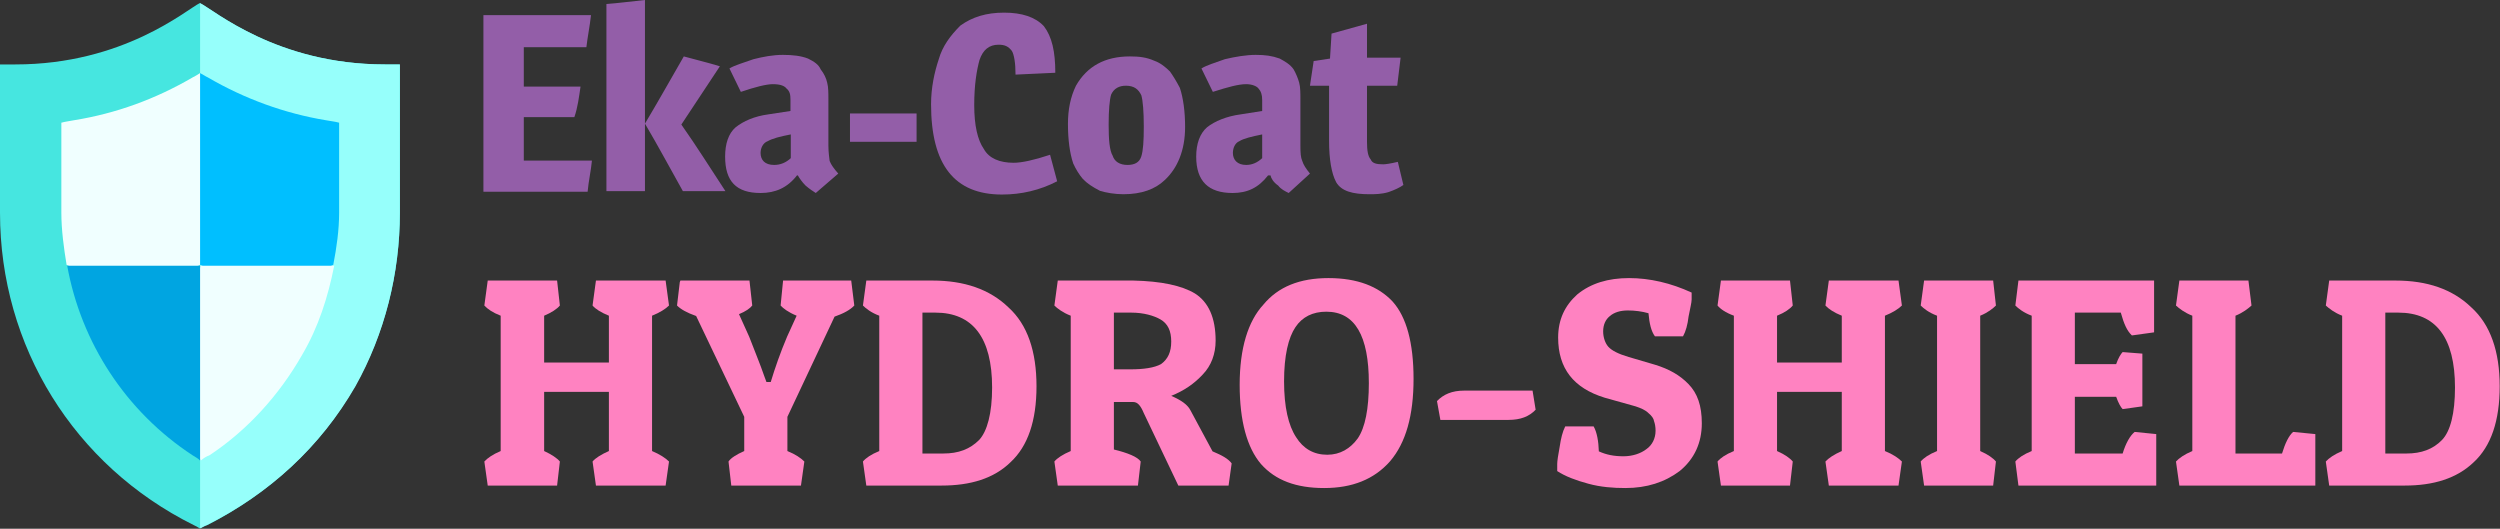 <?xml version="1.0" encoding="UTF-8"?>
<!DOCTYPE svg PUBLIC "-//W3C//DTD SVG 1.1//EN" "http://www.w3.org/Graphics/SVG/1.1/DTD/svg11.dtd">
<svg version="1.2" width="81.09mm" height="17.15mm" viewBox="1292 22993 8109 1715" preserveAspectRatio="xMidYMid" fill-rule="evenodd" stroke-width="28.222" stroke-linejoin="round" xmlns="http://www.w3.org/2000/svg" xmlns:ooo="http://xml.openoffice.org/svg/export" xmlns:xlink="http://www.w3.org/1999/xlink" xmlns:presentation="http://sun.com/xmlns/staroffice/presentation" xmlns:smil="http://www.w3.org/2001/SMIL20/" xmlns:anim="urn:oasis:names:tc:opendocument:xmlns:animation:1.0" xml:space="preserve">
 <rect x="1292" y="22993" width="8109" height="1715" fill="#333333" stroke="none"/>
 <defs class="EmbeddedBulletChars">
  <g id="bullet-char-template-57356" transform="scale(0,-0)">
   <path d="M 580,1141 L 1163,571 580,0 -4,571 580,1141 Z"/>
  </g>
  <g id="bullet-char-template-57354" transform="scale(0,-0)">
   <path d="M 8,1128 L 1137,1128 1137,0 8,0 8,1128 Z"/>
  </g>
  <g id="bullet-char-template-10146" transform="scale(0,-0)">
   <path d="M 174,0 L 602,739 174,1481 1456,739 174,0 Z M 1358,739 L 309,1346 659,739 1358,739 Z"/>
  </g>
  <g id="bullet-char-template-10132" transform="scale(0,-0)">
   <path d="M 2015,739 L 1276,0 717,0 1260,543 174,543 174,936 1260,936 717,1481 1274,1481 2015,739 Z"/>
  </g>
  <g id="bullet-char-template-10007" transform="scale(0,-0)">
   <path d="M 0,-2 C -7,14 -16,27 -25,37 L 356,567 C 262,823 215,952 215,954 215,979 228,992 255,992 264,992 276,990 289,987 310,991 331,999 354,1012 L 381,999 492,748 772,1049 836,1024 860,1049 C 881,1039 901,1025 922,1006 886,937 835,863 770,784 769,783 710,716 594,584 L 774,223 C 774,196 753,168 711,139 L 727,119 C 717,90 699,76 672,76 641,76 570,178 457,381 L 164,-76 C 142,-110 111,-127 72,-127 30,-127 9,-110 8,-76 1,-67 -2,-52 -2,-32 -2,-23 -1,-13 0,-2 Z"/>
  </g>
  <g id="bullet-char-template-10004" transform="scale(0,-0)">
   <path d="M 285,-33 C 182,-33 111,30 74,156 52,228 41,333 41,471 41,549 55,616 82,672 116,743 169,778 240,778 293,778 328,747 346,684 L 369,508 C 377,444 397,411 428,410 L 1163,1116 C 1174,1127 1196,1133 1229,1133 1271,1133 1292,1118 1292,1087 L 1292,965 C 1292,929 1282,901 1262,881 L 442,47 C 390,-6 338,-33 285,-33 Z"/>
  </g>
  <g id="bullet-char-template-9679" transform="scale(0,-0)">
   <path d="M 813,0 C 632,0 489,54 383,161 276,268 223,411 223,592 223,773 276,916 383,1023 489,1130 632,1184 813,1184 992,1184 1136,1130 1245,1023 1353,916 1407,772 1407,592 1407,412 1353,268 1245,161 1136,54 992,0 813,0 Z"/>
  </g>
  <g id="bullet-char-template-8226" transform="scale(0,-0)">
   <path d="M 346,457 C 273,457 209,483 155,535 101,586 74,649 74,723 74,796 101,859 155,911 209,963 273,989 346,989 419,989 480,963 531,910 582,859 608,796 608,723 608,648 583,586 532,535 482,483 420,457 346,457 Z"/>
  </g>
  <g id="bullet-char-template-8211" transform="scale(0,-0)">
   <path d="M -4,459 L 1135,459 1135,606 -4,606 -4,459 Z"/>
  </g>
  <g id="bullet-char-template-61548" transform="scale(0,-0)">
   <path d="M 173,740 C 173,903 231,1043 346,1159 462,1274 601,1332 765,1332 928,1332 1067,1274 1183,1159 1299,1043 1357,903 1357,740 1357,577 1299,437 1183,322 1067,206 928,148 765,148 601,148 462,206 346,322 231,437 173,577 173,740 Z"/>
  </g>
 </defs>
 <g class="Page">
  <g class="Group">
   <g class="Group">
    <g class="com.sun.star.drawing.ClosedBezierShape">
     <g id="id3">
      <rect class="BoundingBox" stroke="none" fill="none" x="1292" y="23002" width="1299" height="1706"/>
      <path fill="rgb(70,230,224)" stroke="none" d="M 2541,23202 C 2189,23202 1987,23026 1940,23003 1896,23025 1692,23202 1342,23202 1325,23202 1309,23202 1292,23202 1292,23364 1292,23524 1292,23683 1292,24116 1532,24503 1920,24696 1927,24699 1934,24703 1940,24707 1949,24703 1955,24699 1965,24696 2164,24594 2332,24443 2443,24246 2540,24076 2589,23880 2589,23683 2589,23524 2589,23364 2589,23202 2574,23202 2557,23202 2541,23202 Z"/>
     </g>
    </g>
    <g class="com.sun.star.drawing.ClosedBezierShape">
     <g id="id4">
      <rect class="BoundingBox" stroke="none" fill="none" x="1941" y="23002" width="650" height="1706"/>
      <path fill="rgb(150,255,251)" stroke="none" d="M 2589,23202 C 2589,23364 2589,23524 2589,23683 2589,23880 2540,24076 2445,24246 2331,24443 2166,24594 1963,24696 1955,24699 1949,24703 1941,24707 1941,24140 1941,23571 1941,23003 1987,23026 2191,23202 2540,23202 2558,23202 2574,23202 2589,23202 Z"/>
     </g>
    </g>
    <g class="com.sun.star.drawing.ClosedBezierShape">
     <g id="id5">
      <rect class="BoundingBox" stroke="none" fill="none" x="1491" y="23230" width="552" height="724"/>
      <path fill="rgb(240,255,255)" stroke="none" d="M 1941,23230 C 1934,23235 1923,23241 1917,23244 1797,23314 1669,23361 1532,23383 1518,23386 1505,23387 1491,23391 1491,23487 1491,23585 1491,23682 1491,23739 1499,23797 1508,23852 1582,23886 1653,23919 1725,23953 1797,23919 1870,23886 1941,23852 1973,23752 2007,23651 2041,23549 2007,23442 1973,23336 1941,23230 Z"/>
     </g>
    </g>
    <g class="com.sun.star.drawing.ClosedBezierShape">
     <g id="id6">
      <rect class="BoundingBox" stroke="none" fill="none" x="1941" y="23230" width="452" height="724"/>
      <path fill="rgb(0,191,255)" stroke="none" d="M 2373,23852 C 2384,23795 2392,23739 2392,23682 2392,23585 2392,23487 2392,23391 2378,23387 2364,23386 2349,23383 2216,23361 2086,23314 1966,23244 1959,23241 1951,23235 1941,23230 1941,23437 1941,23644 1941,23852 2015,23886 2093,23919 2166,23953 2234,23919 2304,23886 2373,23852 Z"/>
     </g>
    </g>
    <g class="com.sun.star.drawing.ClosedBezierShape">
     <g id="id7">
      <rect class="BoundingBox" stroke="none" fill="none" x="1843" y="23854" width="534" height="634"/>
      <path fill="rgb(240,255,255)" stroke="none" d="M 2376,23855 C 2231,23855 2086,23855 1943,23855 1910,23964 1876,24073 1843,24183 1876,24285 1910,24386 1943,24487 1952,24479 1962,24473 1971,24470 2094,24389 2198,24274 2272,24144 2325,24054 2356,23956 2376,23855 Z"/>
     </g>
    </g>
    <g class="com.sun.star.drawing.ClosedBezierShape">
     <g id="id8">
      <rect class="BoundingBox" stroke="none" fill="none" x="1510" y="23854" width="433" height="634"/>
      <path fill="rgb(0,165,225)" stroke="none" d="M 1917,24470 C 1924,24475 1934,24479 1941,24487 1941,24275 1941,24065 1941,23855 1800,23855 1655,23855 1510,23855 1555,24104 1700,24328 1917,24470 Z"/>
     </g>
    </g>
   </g>
   <g class="Group">
    <g class="com.sun.star.drawing.ClosedBezierShape">
     <g id="id9">
      <rect class="BoundingBox" stroke="none" fill="none" x="2863" y="23902" width="600" height="667"/>
      <path fill="rgb(255,130,193)" stroke="none" d="M 3267,24264 L 3057,24264 3057,24456 C 3081,24467 3099,24479 3108,24490 L 3099,24568 2874,24568 2863,24490 C 2873,24479 2890,24467 2916,24456 L 2916,24017 C 2890,24007 2873,23995 2863,23984 L 2874,23903 3099,23903 3108,23984 C 3099,23995 3081,24007 3057,24017 L 3057,24169 3267,24169 3267,24017 C 3242,24007 3223,23995 3214,23984 L 3225,23903 3451,23903 3462,23984 C 3451,23995 3432,24007 3407,24017 L 3407,24456 C 3433,24467 3451,24479 3462,24490 L 3451,24568 3225,24568 3214,24490 C 3223,24479 3242,24467 3267,24456 L 3267,24264 Z"/>
     </g>
    </g>
    <g class="com.sun.star.drawing.ClosedBezierShape">
     <g id="id10">
      <rect class="BoundingBox" stroke="none" fill="none" x="3487" y="23902" width="577" height="667"/>
      <path fill="rgb(255,130,193)" stroke="none" d="M 3890,24568 L 3664,24568 3655,24490 C 3662,24479 3681,24467 3706,24456 L 3706,24345 3550,24018 C 3519,24007 3500,23996 3488,23984 L 3497,23908 3499,23903 3723,23903 3732,23984 C 3725,23993 3711,24003 3689,24012 L 3722,24085 C 3739,24130 3757,24172 3771,24213 L 3778,24232 3792,24232 C 3806,24186 3823,24137 3845,24085 L 3876,24017 C 3849,24006 3832,23993 3824,23984 L 3832,23903 4053,23903 4063,23984 C 4050,23998 4028,24010 3999,24020 L 3846,24345 3846,24456 C 3873,24467 3890,24479 3901,24490 L 3890,24568 Z"/>
     </g>
    </g>
    <g class="com.sun.star.drawing.ClosedBezierShape">
     <g id="id11">
      <rect class="BoundingBox" stroke="none" fill="none" x="4090" y="23902" width="566" height="667"/>
      <path fill="rgb(255,130,193)" stroke="none" d="M 4346,24568 L 4102,24568 4091,24490 C 4100,24479 4117,24467 4144,24456 L 4144,24017 C 4117,24007 4100,23993 4091,23984 L 4102,23903 4317,23903 C 4419,23903 4502,23931 4563,23990 4625,24046 4654,24133 4654,24246 4654,24358 4626,24440 4570,24492 4516,24545 4440,24568 4346,24568 Z M 4284,24464 L 4352,24464 C 4401,24464 4438,24450 4468,24420 4494,24392 4510,24334 4510,24250 4510,24088 4447,24007 4326,24007 L 4284,24007 4284,24464 Z"/>
     </g>
    </g>
    <g class="com.sun.star.drawing.ClosedBezierShape">
     <g id="id12">
      <rect class="BoundingBox" stroke="none" fill="none" x="4712" y="23902" width="576" height="667"/>
      <path fill="rgb(255,130,193)" stroke="none" d="M 5235,24098 C 5235,24141 5221,24179 5193,24208 5165,24238 5133,24260 5091,24277 5123,24291 5144,24305 5154,24325 L 5225,24457 C 5256,24470 5276,24481 5287,24496 L 5277,24568 5114,24568 5002,24333 C 4992,24309 4982,24297 4968,24297 L 4905,24297 4905,24451 C 4950,24462 4982,24475 4992,24490 L 4983,24568 4723,24568 4712,24490 C 4721,24479 4739,24467 4765,24456 L 4765,24017 C 4739,24007 4721,23993 4712,23984 L 4723,23903 4968,23903 C 5058,23905 5125,23919 5168,23945 5212,23973 5235,24024 5235,24098 Z M 4961,24007 L 4905,24007 4905,24191 4958,24191 C 5002,24191 5036,24186 5058,24174 5080,24158 5091,24135 5091,24101 5091,24066 5080,24043 5056,24029 5035,24017 5002,24007 4961,24007 Z"/>
     </g>
    </g>
    <g class="com.sun.star.drawing.ClosedBezierShape">
     <g id="id13">
      <rect class="BoundingBox" stroke="none" fill="none" x="5313" y="23895" width="566" height="682"/>
      <path fill="rgb(255,130,193)" stroke="none" d="M 5587,24576 C 5496,24576 5429,24551 5382,24498 5337,24445 5313,24359 5313,24241 5313,24123 5340,24035 5390,23981 5438,23923 5508,23895 5601,23895 5695,23895 5763,23922 5809,23971 5854,24021 5877,24105 5877,24222 5877,24341 5852,24429 5801,24489 5749,24548 5678,24576 5587,24576 Z M 5494,24054 C 5471,24088 5457,24146 5457,24230 5457,24313 5471,24373 5496,24411 5519,24448 5553,24468 5597,24468 5639,24468 5672,24448 5696,24415 5720,24380 5732,24319 5732,24236 5732,24082 5687,24004 5594,24004 5550,24004 5516,24021 5494,24054 Z"/>
     </g>
    </g>
    <g class="com.sun.star.drawing.ClosedBezierShape">
     <g id="id14">
      <rect class="BoundingBox" stroke="none" fill="none" x="5953" y="24259" width="321" height="97"/>
      <path fill="rgb(255,130,193)" stroke="none" d="M 6185,24355 L 5964,24355 5953,24294 C 5974,24272 6002,24260 6041,24260 L 6263,24260 6273,24322 C 6252,24344 6224,24355 6185,24355 Z"/>
     </g>
    </g>
    <g class="com.sun.star.drawing.ClosedBezierShape">
     <g id="id15">
      <rect class="BoundingBox" stroke="none" fill="none" x="6342" y="23895" width="471" height="682"/>
      <path fill="rgb(255,130,193)" stroke="none" d="M 6639,24009 C 6618,24003 6595,24000 6572,24000 6548,24000 6528,24006 6514,24018 6500,24029 6492,24046 6492,24068 6492,24088 6499,24107 6509,24118 6520,24130 6541,24141 6575,24151 L 6660,24176 C 6706,24190 6741,24210 6769,24239 6798,24269 6812,24309 6812,24366 6812,24429 6788,24482 6740,24521 6692,24557 6634,24576 6564,24576 6525,24576 6484,24573 6444,24562 6403,24551 6369,24538 6343,24521 6343,24517 6343,24509 6343,24498 6343,24489 6346,24468 6351,24442 6355,24415 6360,24394 6369,24376 L 6461,24376 C 6472,24395 6477,24425 6478,24457 6502,24468 6527,24473 6558,24473 6587,24473 6614,24464 6632,24450 6651,24437 6662,24415 6662,24390 6662,24378 6660,24367 6657,24359 6656,24351 6650,24342 6639,24333 6629,24323 6615,24317 6597,24311 L 6497,24283 C 6396,24252 6346,24188 6346,24088 6346,24029 6368,23984 6408,23948 6452,23912 6508,23895 6576,23895 6643,23895 6712,23911 6779,23942 6779,23947 6779,23953 6779,23964 6779,23975 6774,23993 6769,24020 6766,24046 6760,24068 6751,24084 L 6660,24084 C 6648,24068 6642,24043 6639,24009 Z"/>
     </g>
    </g>
    <g class="com.sun.star.drawing.ClosedBezierShape">
     <g id="id16">
      <rect class="BoundingBox" stroke="none" fill="none" x="6862" y="23902" width="600" height="667"/>
      <path fill="rgb(255,130,193)" stroke="none" d="M 7266,24264 L 7056,24264 7056,24456 C 7081,24467 7098,24479 7107,24490 L 7098,24568 6874,24568 6863,24490 C 6872,24479 6889,24467 6916,24456 L 6916,24017 C 6889,24007 6872,23995 6863,23984 L 6874,23903 7098,23903 7107,23984 C 7098,23995 7081,24007 7056,24017 L 7056,24169 7266,24169 7266,24017 C 7241,24007 7223,23995 7213,23984 L 7224,23903 7450,23903 7461,23984 C 7450,23995 7431,24007 7406,24017 L 7406,24456 C 7433,24467 7450,24479 7461,24490 L 7450,24568 7224,24568 7213,24490 C 7223,24479 7241,24467 7266,24456 L 7266,24264 Z"/>
     </g>
    </g>
    <g class="com.sun.star.drawing.ClosedBezierShape">
     <g id="id17">
      <rect class="BoundingBox" stroke="none" fill="none" x="7521" y="23902" width="247" height="667"/>
      <path fill="rgb(255,130,193)" stroke="none" d="M 7757,23903 L 7766,23984 C 7757,23993 7740,24007 7715,24017 L 7715,24456 C 7740,24467 7757,24479 7766,24490 L 7757,24568 7533,24568 7522,24490 C 7531,24479 7548,24467 7575,24456 L 7575,24017 C 7548,24007 7531,23993 7522,23984 L 7533,23903 7757,23903 Z"/>
     </g>
    </g>
    <g class="com.sun.star.drawing.ClosedBezierShape">
     <g id="id18">
      <rect class="BoundingBox" stroke="none" fill="none" x="7828" y="23902" width="460" height="667"/>
      <path fill="rgb(255,130,193)" stroke="none" d="M 8286,24568 L 7839,24568 7829,24490 C 7838,24479 7855,24467 7882,24456 L 7882,24017 C 7855,24007 7838,23993 7829,23984 L 7839,23903 8279,23903 8279,24071 8207,24081 C 8191,24066 8181,24043 8171,24007 L 8022,24007 8022,24174 8156,24174 C 8163,24154 8171,24141 8177,24135 L 8241,24140 8241,24311 8177,24320 C 8171,24314 8163,24300 8156,24280 L 8022,24280 8022,24464 8177,24464 C 8187,24431 8201,24406 8216,24394 L 8286,24401 8286,24568 Z"/>
     </g>
    </g>
    <g class="com.sun.star.drawing.ClosedBezierShape">
     <g id="id19">
      <rect class="BoundingBox" stroke="none" fill="none" x="8350" y="23902" width="453" height="667"/>
      <path fill="rgb(255,130,193)" stroke="none" d="M 8802,24568 L 8361,24568 8350,24490 C 8360,24479 8377,24467 8403,24456 L 8403,24017 C 8377,24007 8360,23993 8350,23984 L 8361,23903 8585,23903 8595,23984 C 8585,23993 8568,24007 8543,24017 L 8543,24464 8694,24464 C 8704,24431 8716,24406 8730,24394 L 8802,24401 8802,24568 Z"/>
     </g>
    </g>
    <g class="com.sun.star.drawing.ClosedBezierShape">
     <g id="id20">
      <rect class="BoundingBox" stroke="none" fill="none" x="8836" y="23902" width="565" height="667"/>
      <path fill="rgb(255,130,193)" stroke="none" d="M 9092,24568 L 8847,24568 8836,24490 C 8846,24479 8863,24467 8889,24456 L 8889,24017 C 8863,24007 8846,23993 8836,23984 L 8847,23903 9062,23903 C 9165,23903 9247,23931 9308,23990 9370,24046 9400,24133 9400,24246 9400,24358 9372,24440 9316,24492 9261,24545 9185,24568 9092,24568 Z M 9029,24464 L 9098,24464 C 9146,24464 9184,24450 9213,24420 9240,24392 9255,24334 9255,24250 9255,24088 9193,24007 9071,24007 L 9029,24007 9029,24464 Z"/>
     </g>
    </g>
   </g>
   <g class="Group">
    <g class="com.sun.star.drawing.ClosedBezierShape">
     <g id="id21">
      <rect class="BoundingBox" stroke="none" fill="none" x="2860" y="23041" width="354" height="575"/>
      <path fill="rgb(147,94,168)" stroke="none" d="M 2860,23042 C 2976,23042 3092,23042 3209,23042 3205,23078 3198,23112 3194,23146 3125,23146 3058,23146 2991,23146 2991,23187 2991,23230 2991,23274 3049,23274 3111,23274 3175,23274 3170,23308 3166,23341 3155,23373 3102,23373 3047,23373 2991,23373 2991,23419 2991,23467 2991,23514 3063,23514 3136,23514 3212,23514 3209,23546 3201,23581 3198,23615 3085,23615 2971,23615 2860,23615 2860,23423 2860,23235 2860,23042 Z"/>
     </g>
    </g>
    <g class="com.sun.star.drawing.ClosedBezierShape">
     <g id="id22">
      <rect class="BoundingBox" stroke="none" fill="none" x="3259" y="22993" width="388" height="622"/>
      <path fill="rgb(147,94,168)" stroke="none" d="M 3384,23613 C 3342,23613 3301,23613 3259,23613 3259,23411 3259,23210 3259,23006 3301,23003 3342,22997 3384,22993 3384,23202 3384,23408 3384,23613 Z M 3645,23613 C 3599,23613 3553,23613 3507,23613 3466,23540 3427,23467 3384,23394 3427,23322 3469,23247 3510,23176 3549,23187 3588,23196 3627,23208 3585,23271 3544,23333 3502,23397 3552,23468 3597,23540 3645,23613 Z"/>
     </g>
    </g>
    <g class="com.sun.star.drawing.ClosedBezierShape">
     <g id="id23">
      <rect class="BoundingBox" stroke="none" fill="none" x="3643" y="23170" width="370" height="451"/>
      <path fill="rgb(147,94,168)" stroke="none" d="M 3856,23317 C 3856,23300 3854,23289 3843,23280 3837,23272 3824,23266 3799,23266 3778,23266 3742,23275 3695,23291 L 3658,23215 C 3676,23204 3703,23197 3736,23185 3768,23177 3799,23171 3831,23171 3863,23171 3890,23174 3913,23183 3933,23193 3947,23202 3954,23218 3965,23232 3972,23247 3975,23261 3979,23275 3979,23296 3979,23316 L 3979,23465 C 3979,23489 3982,23504 3983,23515 3988,23528 3997,23540 4011,23556 L 3938,23619 C 3929,23613 3919,23607 3905,23595 3894,23584 3885,23571 3880,23562 L 3877,23562 C 3846,23602 3807,23619 3759,23619 3680,23619 3644,23581 3644,23501 3644,23459 3655,23426 3678,23406 3703,23386 3739,23370 3784,23364 L 3856,23353 3856,23317 Z M 3759,23489 C 3759,23512 3773,23528 3803,23528 3824,23528 3842,23520 3857,23506 L 3857,23429 C 3821,23436 3798,23442 3782,23451 3768,23456 3759,23472 3759,23489 Z"/>
     </g>
    </g>
    <g class="com.sun.star.drawing.ClosedBezierShape">
     <g id="id24">
      <rect class="BoundingBox" stroke="none" fill="none" x="4048" y="23360" width="219" height="94"/>
      <path fill="rgb(147,94,168)" stroke="none" d="M 4265,23361 C 4265,23394 4265,23426 4265,23453 4193,23453 4120,23453 4049,23453 4049,23426 4049,23394 4049,23361 4120,23361 4193,23361 4265,23361 Z"/>
     </g>
    </g>
    <g class="com.sun.star.drawing.ClosedBezierShape">
     <g id="id25">
      <rect class="BoundingBox" stroke="none" fill="none" x="4311" y="23033" width="412" height="593"/>
      <path fill="rgb(147,94,168)" stroke="none" d="M 4337,23185 C 4349,23143 4374,23109 4407,23076 4446,23048 4491,23034 4549,23034 4606,23034 4650,23048 4678,23078 4704,23112 4715,23160 4715,23229 L 4586,23235 C 4586,23197 4581,23169 4574,23158 4563,23144 4552,23138 4531,23138 4500,23138 4480,23155 4469,23188 4460,23221 4452,23268 4452,23334 4452,23400 4463,23447 4483,23476 4500,23507 4535,23521 4580,23521 4606,23521 4647,23512 4698,23495 L 4721,23581 C 4665,23610 4605,23624 4542,23624 4388,23624 4312,23528 4312,23331 4312,23277 4323,23227 4337,23185 Z"/>
     </g>
    </g>
    <g class="com.sun.star.drawing.ClosedBezierShape">
     <g id="id26">
      <rect class="BoundingBox" stroke="none" fill="none" x="4755" y="23175" width="382" height="449"/>
      <path fill="rgb(147,94,168)" stroke="none" d="M 4957,23176 C 4988,23176 5011,23179 5036,23190 5056,23197 5073,23211 5087,23225 5097,23239 5108,23257 5119,23278 5130,23311 5136,23355 5136,23405 5136,23481 5111,23539 5070,23577 5039,23607 4994,23623 4936,23623 4907,23623 4880,23618 4860,23612 4835,23599 4818,23588 4804,23573 4793,23560 4782,23543 4773,23523 4762,23490 4756,23447 4756,23395 4756,23349 4764,23308 4782,23271 4818,23208 4876,23176 4957,23176 Z M 5002,23403 C 5002,23355 4999,23319 4994,23302 4985,23283 4971,23271 4944,23271 4922,23271 4905,23280 4896,23300 4891,23317 4888,23349 4888,23398 4888,23447 4891,23481 4901,23498 4907,23517 4924,23528 4949,23528 4972,23528 4988,23520 4994,23500 5000,23481 5002,23451 5002,23403 Z"/>
     </g>
    </g>
    <g class="com.sun.star.drawing.ClosedBezierShape">
     <g id="id27">
      <rect class="BoundingBox" stroke="none" fill="none" x="5171" y="23170" width="371" height="451"/>
      <path fill="rgb(147,94,168)" stroke="none" d="M 5386,23317 C 5386,23300 5382,23289 5374,23280 5368,23272 5352,23266 5334,23266 5310,23266 5276,23275 5226,23291 L 5189,23215 C 5207,23204 5232,23197 5265,23185 5299,23177 5334,23171 5365,23171 5396,23171 5418,23174 5443,23183 5461,23193 5477,23202 5488,23218 5496,23232 5502,23247 5506,23261 5510,23275 5510,23296 5510,23316 L 5510,23465 C 5510,23489 5511,23504 5516,23515 5520,23528 5528,23540 5541,23556 L 5472,23619 C 5460,23613 5447,23607 5438,23595 5422,23584 5415,23571 5413,23562 L 5405,23562 C 5374,23602 5338,23619 5290,23619 5212,23619 5172,23581 5172,23501 5172,23459 5184,23426 5207,23406 5232,23386 5271,23370 5316,23364 L 5386,23353 5386,23317 Z M 5291,23489 C 5291,23512 5306,23528 5334,23528 5354,23528 5371,23520 5386,23506 L 5386,23429 C 5352,23436 5326,23442 5312,23451 5299,23456 5291,23472 5291,23489 Z"/>
     </g>
    </g>
    <g class="com.sun.star.drawing.ClosedBezierShape">
     <g id="id28">
      <rect class="BoundingBox" stroke="none" fill="none" x="5540" y="23069" width="306" height="555"/>
      <path fill="rgb(147,94,168)" stroke="none" d="M 5726,23180 L 5835,23180 5824,23271 5726,23271 5726,23453 C 5726,23481 5729,23500 5738,23510 5743,23523 5757,23526 5779,23526 5785,23526 5801,23524 5826,23518 L 5844,23593 C 5833,23601 5816,23609 5796,23616 5773,23623 5751,23623 5734,23623 5679,23623 5643,23613 5626,23584 5611,23556 5603,23510 5603,23450 L 5603,23271 5541,23271 5553,23191 5606,23183 5611,23102 5726,23070 5726,23180 Z"/>
     </g>
    </g>
   </g>
  </g>
 </g>
</svg>
